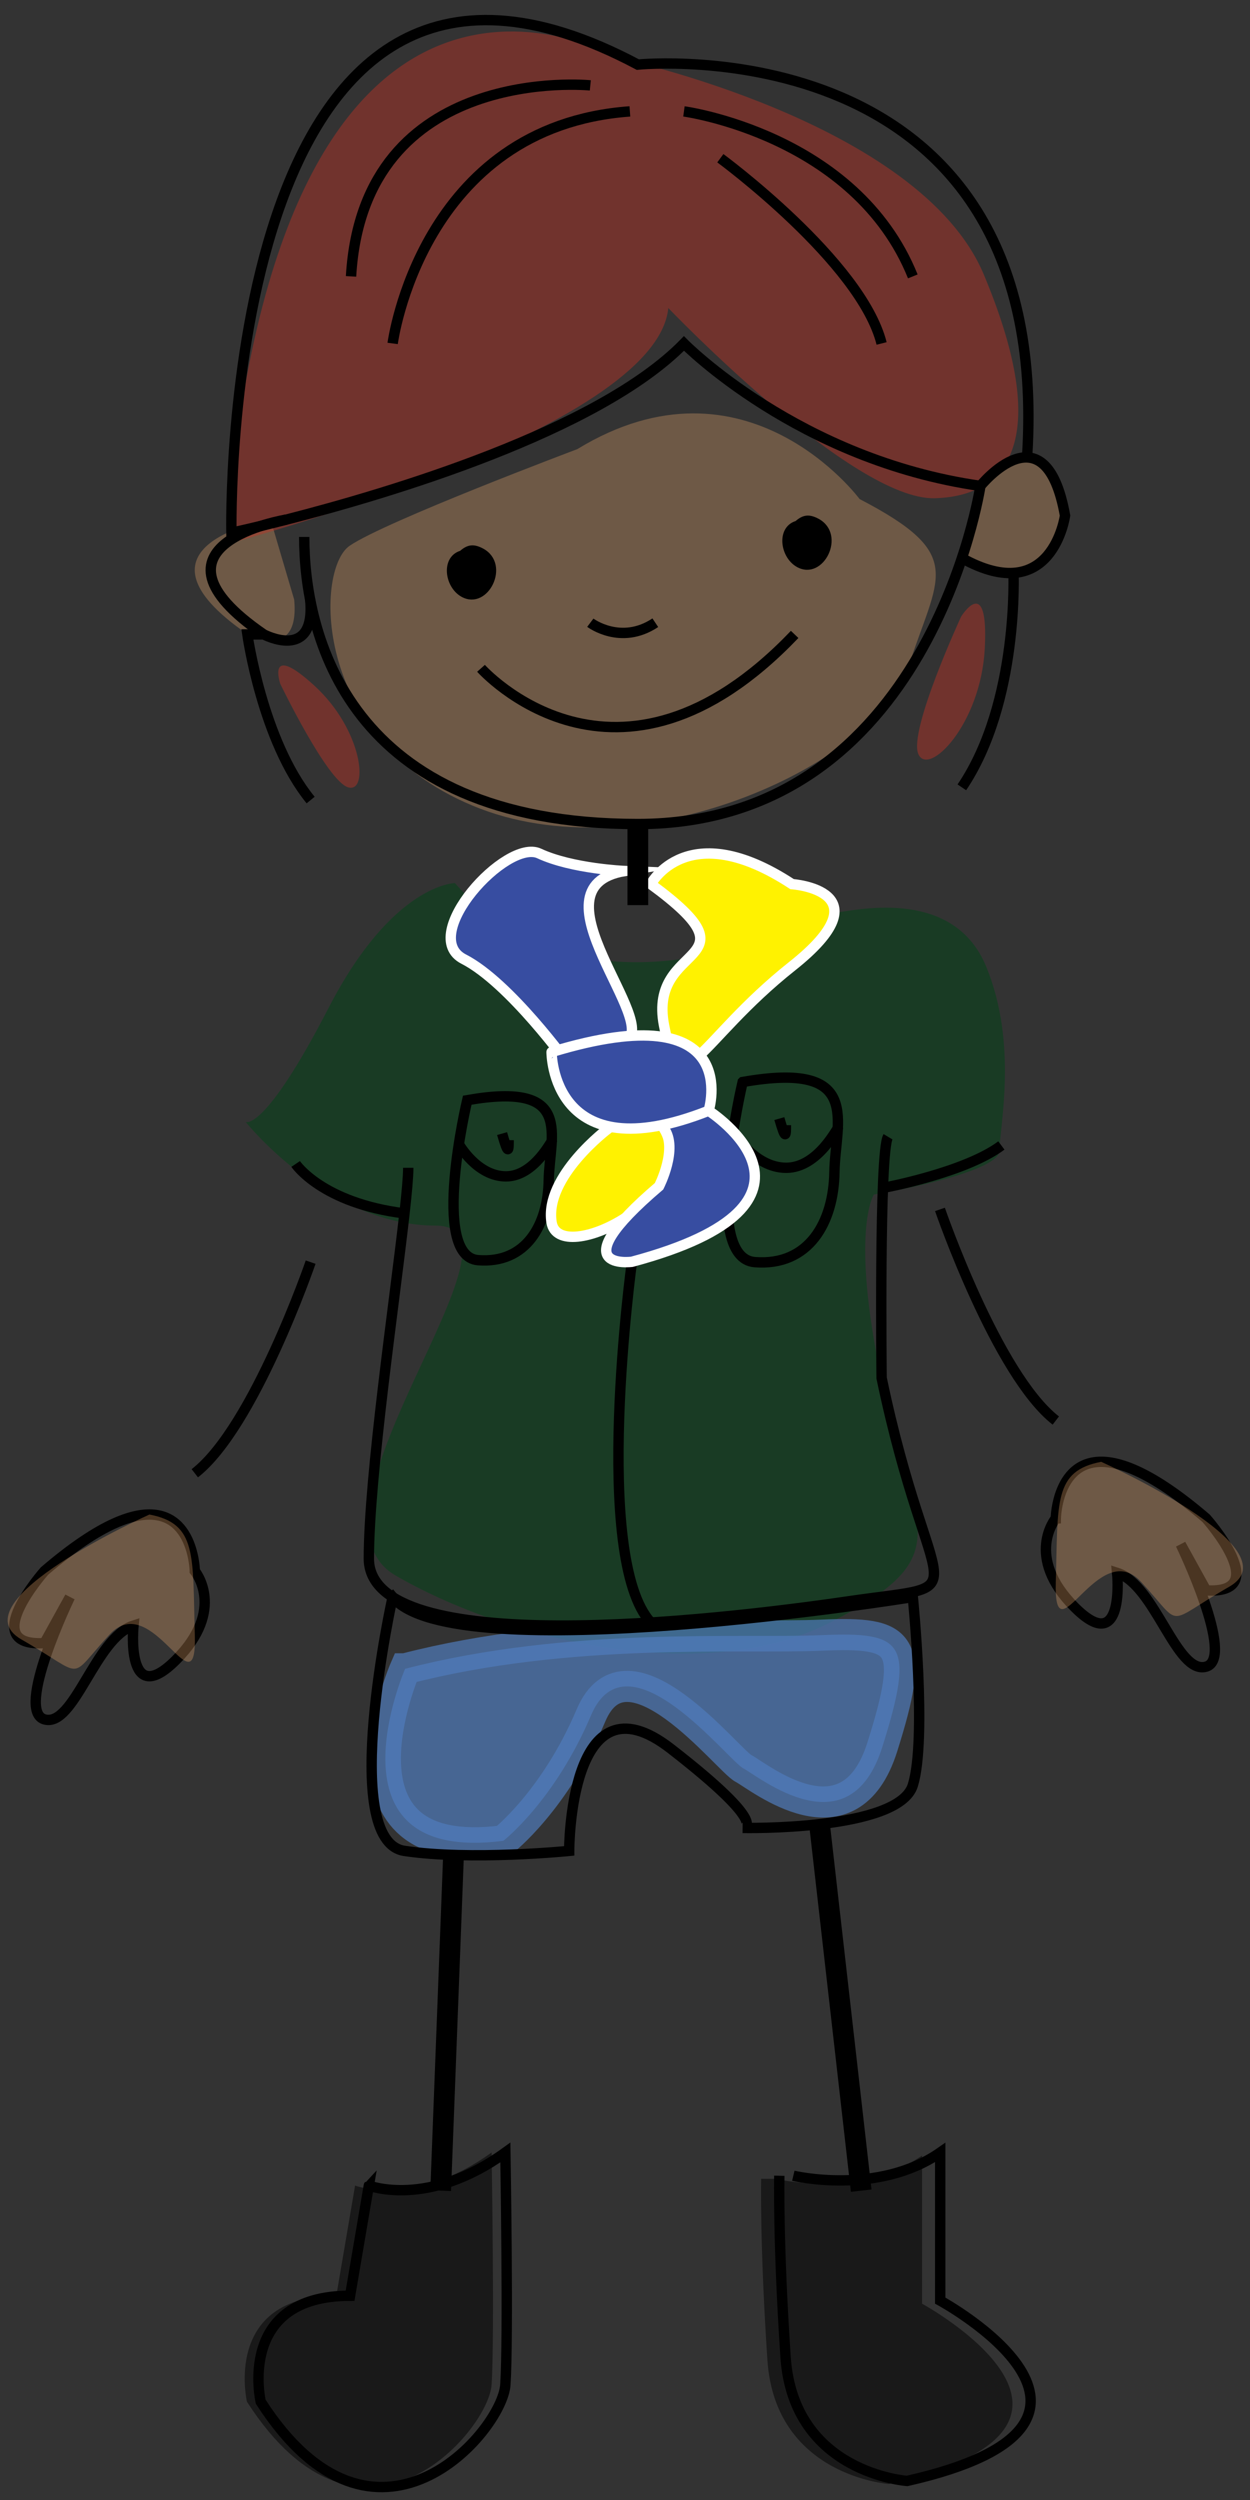 <?xml version="1.0" encoding="UTF-8" standalone="no"?>
<!-- Created with Inkscape (http://www.inkscape.org/) -->

<svg
   xmlns:dc="http://purl.org/dc/elements/1.1/"
   xmlns:cc="http://creativecommons.org/ns#"
   xmlns:rdf="http://www.w3.org/1999/02/22-rdf-syntax-ns#"
   xmlns:svg="http://www.w3.org/2000/svg"
   xmlns="http://www.w3.org/2000/svg"
   xmlns:sodipodi="http://sodipodi.sourceforge.net/DTD/sodipodi-0.dtd"
   xmlns:inkscape="http://www.inkscape.org/namespaces/inkscape"
   width="1000"
   height="2000"
   id="svg3674"
   version="1.1"
   inkscape:version="0.48.5 r10040"
   sodipodi:docname="Nouveau document 3">
  <rect width="100%" height="100%" fill="#333333" stroke="none"/>
  <defs
     id="defs3676" />
  <sodipodi:namedview
     id="base"
     pagecolor="#ffffff"
     bordercolor="#666666"
     borderopacity="1.0"
     inkscape:pageopacity="0.0"
     inkscape:pageshadow="2"
     inkscape:zoom="0.35"
     inkscape:cx="375"
     inkscape:cy="1205.7143"
     inkscape:document-units="px"
     inkscape:current-layer="layer1"
     showgrid="false"
     inkscape:window-width="1855"
     inkscape:window-height="1056"
     inkscape:window-x="65"
     inkscape:window-y="24"
     inkscape:window-maximized="1" />
  <g
     inkscape:label="Calque 1"
     inkscape:groupmode="layer"
     id="layer1"
     transform="translate(0,947.638)">
    <path
       style="opacity:0.5;fill:#004516"
       inkscape:connector-curvature="0"
       d="m 363.915,-241.178 c 0,0 -49.749,0.406 -101.073,99.904 -51.316,99.498 -66.29,91.206 -66.29,91.206 0,0 66.29,82.915 151.833,82.915 85.535,0 -117.623,230.088 -32.08,279.837 85.543,49.749 243.794,91.206 348.582,37.312 C 769.682,296.101 731.185,277.445 705.523,157.219 679.853,36.992 699.105,7.972 699.105,7.972 c 0,0 100.517,-16.583 100.517,-35.239 0,-18.656 14.966,-84.988 -10.696,-147.174 -25.662,-62.186 -100.509,-45.603 -117.623,-43.53 -17.114,2.073 -195.621,102.839 -307.39,-23.208 z"
       id="path441" />
    <path
       style="opacity:0.7;fill:#507cbd;stroke:#507cbd;stroke-width:24.874;stroke-miterlimit:10"
       inkscape:connector-curvature="0"
       stroke-miterlimit="10"
       d="m 324.099,387.406 c 0,0 -68.148,156.485 78.587,137.605 0,0 41.059,-31.914 70.121,-100.36 29.045,-68.454 109.464,35.977 121.901,42.436 12.437,6.459 84.805,66.522 111.189,-17.304 26.383,-83.827 16.89,-92.093 -48.497,-89.299 -65.378,2.794 -201.988,-7.073 -333.3,26.922 z"
       id="path443" />
    <path
       style="fill:none;stroke:#000000;stroke-width:8.291;stroke-miterlimit:10"
       inkscape:connector-curvature="0"
       stroke-miterlimit="10"
       d="m 236.516,-16.463 c 0,0 21.002,31.317 87.069,39.542"
       id="path445" />
    <path
       style="fill:none;stroke:#000000;stroke-width:8.291;stroke-miterlimit:10"
       inkscape:connector-curvature="0"
       stroke-miterlimit="10"
       d="M 800.369,-98.067"
       id="path447" />
    <path
       style="fill:none;stroke:#000000;stroke-width:8.291;stroke-miterlimit:10"
       inkscape:connector-curvature="0"
       stroke-miterlimit="10"
       d="m 505.549,61.792 c 0,0 -32.428,237.177 15.157,288.56"
       id="path449" />
    <path
       style="fill:none;stroke:#000000;stroke-width:8.291;stroke-miterlimit:10"
       inkscape:connector-curvature="0"
       stroke-miterlimit="10"
       d="m 594.119,-82.015 c 0,0 -33.506,140.698 9.751,144.089 43.248,3.391 63.048,-31.881 63.662,-72.045 0.605,-40.164 23.639,-89.166 -73.413,-72.045 z"
       id="path451" />
    <path
       style="fill:none;stroke:#000000;stroke-width:8.291;stroke-miterlimit:10"
       inkscape:connector-curvature="0"
       stroke-miterlimit="10"
       d="m 586.565,-42.374 c 0,0 16.293,28.912 42.361,28.97 26.077,0.05 41.689,-33.995 41.408,-31.358"
       id="path453" />
    <path
       style="fill:#b49135;stroke:#000000;stroke-width:8.291;stroke-miterlimit:10"
       inkscape:connector-curvature="0"
       stroke-miterlimit="10"
       d="m 623.471,-52.763 c 5.257,18.39 5.257,13.134 5.257,5.257"
       id="path455" />
    <path
       style="fill:none;stroke:#000000;stroke-width:8.291;stroke-miterlimit:10"
       inkscape:connector-curvature="0"
       stroke-miterlimit="10"
       d="m 373.798,-67.488 c 0,0 -29.758,124.969 8.656,127.987 38.414,3.01 56.009,-28.324 56.539,-63.994 0.539,-35.67 20.994,-79.192 -65.196,-63.994 z"
       id="path457" />
    <path
       style="fill:none;stroke:#000000;stroke-width:8.291;stroke-miterlimit:10"
       inkscape:connector-curvature="0"
       stroke-miterlimit="10"
       d="m 367.082,-32.266 c 0,0 14.46,25.687 37.627,25.728 23.158,0.041 37.038,-30.189 36.789,-27.851"
       id="path459" />
    <path
       style="fill:#b49135;stroke:#000000;stroke-width:8.291;stroke-miterlimit:10"
       inkscape:connector-curvature="0"
       stroke-miterlimit="10"
       d="m 401.666,-40.765 c 5.248,18.39 5.248,13.134 5.248,5.257"
       id="path461" />
    <path
       style="fill:none;stroke:#000000;stroke-width:8.291;stroke-miterlimit:10"
       inkscape:connector-curvature="0"
       stroke-miterlimit="10"
       d="m 314.116,330.005 c 0,0 -43.464,195.206 9.469,203.083 52.941,7.885 131.751,0 131.751,0 0,0 -0.24,-145.134 81.323,-81.754 81.563,63.38 57.468,63.38 57.468,63.38 0,0 124.687,2.62 136.129,-34.153 11.442,-36.781 0,-150.548 0,-150.548 0,0 -368.199,59.607 -416.14,-0.008 z"
       id="path463" />
    <line
       style="fill:#b49135;stroke:#000000;stroke-width:16.583;stroke-miterlimit:10"
       stroke-miterlimit="10"
       x1="362.812"
       y1="536.594"
       x2="352.539"
       y2="804.873"
       id="line465" />
    <line
       style="fill:#b49135;stroke:#000000;stroke-width:16.583;stroke-miterlimit:10"
       stroke-miterlimit="10"
       x1="655.592"
       y1="511.678"
       x2="688.965"
       y2="804.873"
       id="line467" />
    <path
       style="fill:none;stroke:#000000;stroke-width:8.291;stroke-miterlimit:10"
       inkscape:connector-curvature="0"
       stroke-miterlimit="10"
       d="m 404.294,774.361 c 0,0 2.521,148.533 0,185.828 -2.529,37.278 -104.124,155.954 -195.728,13.557 0,0 -19.709,-84.78 71.497,-84.78 l 15.016,-88.147 c -0.008,0.008 47.319,18.274 109.215,-26.458 z"
       id="path469" />
    <path
       style="fill:none;stroke:#000000;stroke-width:8.291;stroke-miterlimit:10"
       inkscape:connector-curvature="0"
       stroke-miterlimit="10"
       d="m 634.656,792.958 c 0,0 67.7,16.094 117.523,-18.589 v 118.493 c 0,0 179.187,97.798 -26.483,144.255 0,0 -91.049,-6.185 -97.242,-99.141 -6.194,-92.956 -4.991,-145.018 -4.991,-145.018"
       id="path471" />
    <path
       style="fill:none;stroke:#000000;stroke-width:8.291;stroke-miterlimit:10"
       inkscape:connector-curvature="0"
       stroke-miterlimit="10"
       d="m 155.84,309.193 c 0,0 -0.091,-5.754 -1.832,-13.159 -5.555,-23.722 -27.975,-64.375 -118.427,13.159 0,0 -54.243,61.033 0,57.642 L 55.928,330.005 c 0,0 -44.069,91.082 -20.347,97.864 23.73,6.782 40.686,-65.337 71.207,-75.046 0,0 -6.782,68.264 33.904,27.577 40.686,-40.686 15.149,-71.207 15.149,-71.207 z"
       id="path473" />
    <path
       style="opacity:0.3;fill:#f8b373"
       inkscape:connector-curvature="0"
       d="m 687.68,-548.402 c 0,0 -90.651,-122.506 -225.86,-39.915 0,0 -153.981,57.891 -182.18,77.351 -28.208,19.46 -29.592,158.972 104.439,210.238 134.032,51.266 318.94,-38.97 342.413,-112.631 23.481,-73.661 47.925,-89.921 -38.812,-135.043 z"
       id="path475" />
    <path
       style="opacity:0.3;fill:#f8b373"
       inkscape:connector-curvature="0"
       d="m 119.549,263.98 c 0,0 -155.349,69.59 -102.441,99.929 52.908,30.347 36.101,33.415 70.519,-3.872 34.418,-37.287 70.046,64.002 68.23,0 -1.841,-64.002 1.882,-88.719 -36.308,-96.057 z"
       id="path477" />
    <path
       style="opacity:0.5"
       inkscape:connector-curvature="0"
       d="m 620.121,795.396 c 0,0 67.7,16.094 117.523,-18.589 v 118.493 c 0,0 179.195,97.798 -26.483,144.272 0,0 -91.04,-6.202 -97.242,-99.158 -6.185,-92.956 -4.991,-145.018 -4.991,-145.018"
       id="path479" />
    <path
       style="opacity:0.5"
       inkscape:connector-curvature="0"
       d="m 393.275,774.361 c 0,0 2.529,148.533 0,185.828 -2.521,37.278 -104.124,155.954 -195.72,13.557 0,0 -19.709,-84.78 71.489,-84.78 l 15.024,-88.147 c -0.008,0.008 47.311,18.274 109.207,-26.458 z"
       id="path481" />
    <path
       style="opacity:0.3;fill:#f8b373"
       inkscape:connector-curvature="0"
       d="m 216.451,-532.001 c 0,0 -123.327,19.8 -18.241,91.894 0,0 41.888,22.238 37.129,-27.876"
       id="path483" />
    <path
       style="opacity:0.3;fill:#f8b373"
       inkscape:connector-curvature="0"
       d="m 769.268,-497.683 c 72.443,40.247 82.55,-34.02 82.55,-34.02 -15.754,-88.346 -67.683,-23.73 -67.683,-23.73"
       id="path485" />
    <path
       style="opacity:0.45;fill:#be3526"
       inkscape:connector-curvature="0"
       d="m 493.419,-901.543 c 0,0 -271.869,-156.982 -312.903,389.45 0,0 344.701,-90.991 354.12,-189.128 0,0 147.397,154.13 213.281,152.173 65.876,-1.982 90.485,-56.299 39.161,-178.888 C 735.754,-850.526 493.419,-901.543 493.419,-901.543 z"
       id="path487" />
    <path
       style="fill:none;stroke:#000000;stroke-width:8.291;stroke-miterlimit:10"
       inkscape:connector-curvature="0"
       stroke-miterlimit="10"
       d="m 384.809,-412.985 c 0,0 108.502,122.059 250.908,-27.121"
       id="path489" />
    <g
       transform="matrix(8.291,0,0,8.291,-277.231,-1127.9)"
       id="g491">
      <g
         id="g493">
        <path
           style="fill:none;stroke:#000000;stroke-miterlimit:10"
           inkscape:connector-curvature="0"
           stroke-miterlimit="10"
           d="M 77.392,78.044"
           id="path495" />
      </g>
    </g>
    <g
       transform="matrix(8.291,0,0,8.291,-277.231,-1127.9)"
       id="g497">
      <g
         id="g499">
        <path
           style="fill:none;stroke:#000000;stroke-miterlimit:10"
           inkscape:connector-curvature="0"
           stroke-miterlimit="10"
           d="M 109.288,74.773"
           id="path501" />
      </g>
    </g>
    <path
       style="fill:none;stroke:#000000;stroke-width:8.291;stroke-miterlimit:10"
       inkscape:connector-curvature="0"
       stroke-miterlimit="10"
       d="M 821.794,-583.873 C 842.598,-929.254 510.259,-895.963 510.259,-895.963 173.742,-1074.885 185.126,-521.446 185.126,-521.446 c 0,0 17.089,-3.632 44.135,-10.547 80.444,-20.588 249.001,-70.395 317.895,-140.88 0,0 91.546,93.171 237.186,113.974 0,0 -40.512,270.484 -274.091,270.484 -233.587,0 -266.877,-153.724 -266.877,-229.674"
       id="path503" />
    <path
       style="fill:none;stroke:#000000;stroke-width:8.291;stroke-miterlimit:10"
       inkscape:connector-curvature="0"
       stroke-miterlimit="10"
       d="m 472.251,-879.322 c 0,0 -181.567,-18.424 -191.417,152.803"
       id="path505" />
    <path
       style="fill:none;stroke:#000000;stroke-width:8.291;stroke-miterlimit:10"
       inkscape:connector-curvature="0"
       stroke-miterlimit="10"
       d="m 547.156,-858.511 c 0,0 137.323,18.482 183.092,132"
       id="path507" />
    <path
       style="fill:none;stroke:#000000;stroke-width:8.291;stroke-miterlimit:10"
       inkscape:connector-curvature="0"
       stroke-miterlimit="10"
       d="m 314.116,-672.881 c 0,0 22.727,-173.565 189.792,-185.638"
       id="path509" />
    <path
       style="fill:none;stroke:#000000;stroke-width:8.291;stroke-miterlimit:10"
       inkscape:connector-curvature="0"
       stroke-miterlimit="10"
       d="m 576.276,-821.058 c 0,0 112.582,82.815 129.007,148.185"
       id="path511" />
    <path
       inkscape:connector-curvature="0"
       d="m 640.07,-531.57 c -19.759,2.413 -17.346,29.385 -2.413,37.585 21.21,11.567 39.99,-26.019 17.354,-38.547 -7.23,-3.856 -12.537,-3.856 -19.278,2.413"
       id="path513" />
    <path
       inkscape:connector-curvature="0"
       d="m 371.709,-507.749 c -19.759,2.413 -17.346,29.385 -2.413,37.585 21.21,11.558 39.981,-26.027 17.354,-38.547 -7.23,-3.856 -12.545,-3.856 -19.278,2.413"
       id="path515" />
    <path
       style="fill:none;stroke:#000000;stroke-width:8.291;stroke-miterlimit:10"
       inkscape:connector-curvature="0"
       stroke-miterlimit="10"
       d="m 769.467,-501.157 c 72.443,40.247 82.558,-34.02 82.558,-34.02 -15.762,-88.346 -67.683,-23.722 -67.683,-23.722"
       id="path517" />
    <path
       style="fill:none;stroke:#000000;stroke-width:8.291;stroke-miterlimit:10"
       inkscape:connector-curvature="0"
       stroke-miterlimit="10"
       d="m 229.261,-532.001 c 0,0 -123.336,19.8 -18.25,91.894 0,0 41.897,22.238 37.137,-27.876"
       id="path519" />
    <path
       style="fill:none;stroke:#000000;stroke-width:8.291;stroke-miterlimit:10"
       inkscape:connector-curvature="0"
       stroke-miterlimit="10"
       d="m 211.012,-440.107 h -13.134 c 0,0 11.956,85.22 50.636,132.514"
       id="path521" />
    <path
       style="fill:none;stroke:#000000;stroke-width:8.291;stroke-miterlimit:10"
       inkscape:connector-curvature="0"
       stroke-miterlimit="10"
       d="m 810.758,-490.975 c 0,0 4.884,104.904 -41.283,173.209"
       id="path523" />
    <path
       style="fill:none;stroke:#000000;stroke-width:8.291;stroke-miterlimit:10"
       inkscape:connector-curvature="0"
       stroke-miterlimit="10"
       d="m 472.251,-449.46 c 0,0 24.385,18.39 51.996,0"
       id="path525" />
    <path
       style="fill:#fff200;stroke:#ffffff;stroke-width:8.291;stroke-miterlimit:10"
       inkscape:connector-curvature="0"
       stroke-miterlimit="10"
       d="m 520.706,-240.324 c 0,0 28.887,-55.171 112.963,0 0,0 76.182,5.248 0,65.668 -76.182,60.42 -89.307,115.6 -102.449,47.295 -13.142,-68.305 78.819,-47.286 -10.514,-112.963 z"
       id="path527" />
    <path
       style="fill:#374da1;stroke:#ffffff;stroke-width:8.291;stroke-miterlimit:10"
       inkscape:connector-curvature="0"
       stroke-miterlimit="10"
       d="m 499.696,-250.838 c 0,0 -42.029,-1.75 -68.305,-14.013 -26.276,-12.263 -97.201,65.685 -60.42,84.507 36.773,18.822 84.067,84.507 84.067,84.507 0,0 13.134,-5.265 44.666,-18.399 31.516,-13.125 -78.064,-123.427 -0.008,-136.602 z"
       id="path529" />
    <path
       style="fill:#fff200;stroke:#ffffff;stroke-width:8.291;stroke-miterlimit:10"
       inkscape:connector-curvature="0"
       stroke-miterlimit="10"
       d="m 486.562,-44.761 c 0,0 -51.208,38.249 -45.305,75.029 5.895,36.781 121.487,-21.334 89.962,-75.029 -31.524,-53.704 -44.658,0 -44.658,0 z"
       id="path531" />
    <path
       style="fill:#374da1;stroke:#ffffff;stroke-width:8.291;stroke-miterlimit:10"
       inkscape:connector-curvature="0"
       stroke-miterlimit="10"
       d="m 566.915,-59.056 c 0,0 115.268,73.562 -61.357,120.848 0,0 -58.488,7.885 21.682,-60.428 0,0 15.488,-30.173 3.98,-46.125 -11.5,-15.961 35.695,-14.294 35.695,-14.294 z"
       id="path533" />
    <path
       style="fill:#374da1;stroke:#ffffff;stroke-width:8.291;stroke-miterlimit:10"
       inkscape:connector-curvature="0"
       stroke-miterlimit="10"
       d="m 566.915,-59.056 c 0,0 29.509,-94.216 -125.649,-46.938 -0.008,0 -0.415,96.853 125.649,46.938 z"
       id="path535" />
    <line
       style="fill:none;stroke:#000000;stroke-width:16.583;stroke-miterlimit:10"
       stroke-miterlimit="10"
       x1="510.259"
       y1="-288.423"
       x2="510.259"
       y2="-223.526"
       id="line537" />
    <path
       style="fill:none;stroke:#000000;stroke-width:8.291;stroke-miterlimit:10"
       inkscape:connector-curvature="0"
       stroke-miterlimit="10"
       d="m 326.603,-13.403 c 0,7.023 -1.153,19.817 -3.018,36.482 -7.885,70.494 -28.506,210.33 -28.506,276.197 0,81.447 275.857,49.915 383.572,34.153 107.714,-15.762 65.677,7.877 26.64,-178.648 0,0 -2.098,-181.003 5.116,-193.017"
       id="path539" />
    <path
       style="fill:none;stroke:#000000;stroke-width:8.291;stroke-miterlimit:10"
       inkscape:connector-curvature="0"
       stroke-miterlimit="10"
       d="m 248.514,62.074 c 0,0 -45.387,132.125 -92.674,168.897"
       id="path541" />
    <path
       style="opacity:0.45;fill:#be3526"
       inkscape:connector-curvature="0"
       d="m 224.253,-400.474 c 0,0 37.585,77.898 54.309,82.724 16.732,4.826 11.641,-46.034 -27.155,-81.447 -38.796,-35.421 -27.155,-1.277 -27.155,-1.277 z"
       id="path543" />
    <path
       style="opacity:0.45;fill:#be3526"
       inkscape:connector-curvature="0"
       d="m 768.895,-454.352 c 0,0 -42.253,91.355 -34.227,109.961 8.034,18.614 49.989,-23.548 53.165,-84.598 3.159,-61.058 -18.938,-25.364 -18.938,-25.364 z"
       id="path545" />
    <path
       style="fill:none;stroke:#000000;stroke-width:8.291;stroke-miterlimit:10"
       inkscape:connector-curvature="0"
       stroke-miterlimit="10"
       d="m 844.645,267.014 c 0,0 0.091,-5.754 1.832,-13.15 5.555,-23.722 27.975,-64.383 118.427,13.15 0,0 54.243,61.033 0,57.642 l -20.347,-36.831 c 0,0 44.069,91.082 20.347,97.864 -23.73,6.782 -40.686,-65.337 -71.207,-75.054 0,0 6.782,68.264 -33.904,27.586 -40.686,-40.686 -15.149,-71.207 -15.149,-71.207 z"
       id="path547" />
    <path
       style="opacity:0.3;fill:#f8b373"
       inkscape:connector-curvature="0"
       d="m 880.946,221.809 c 0,0 155.341,69.599 102.441,99.937 -52.908,30.338 -36.101,33.415 -70.519,-3.872 -34.418,-37.287 -70.046,64.01 -68.23,0 1.832,-64.01 -1.89,-88.727 36.308,-96.065 z"
       id="path549" />
    <path
       style="fill:none;stroke:#000000;stroke-width:8.291;stroke-miterlimit:10"
       inkscape:connector-curvature="0"
       stroke-miterlimit="10"
       d="m 751.972,19.895 c 0,0 45.387,132.125 92.674,168.905"
       id="path551" />
    <path
       style="fill:none;stroke:#000000;stroke-width:8.291;stroke-miterlimit:10"
       inkscape:connector-curvature="0"
       stroke-miterlimit="10"
       d="m 708.002,2.376 c 0,0 64.251,-12.014 93.088,-33.638"
       id="path553" />
    <path
       style="fill:#ed1f24"
       inkscape:connector-curvature="0"
       d="M 375.357,-251.542"
       id="path555" />
  </g>
</svg>
